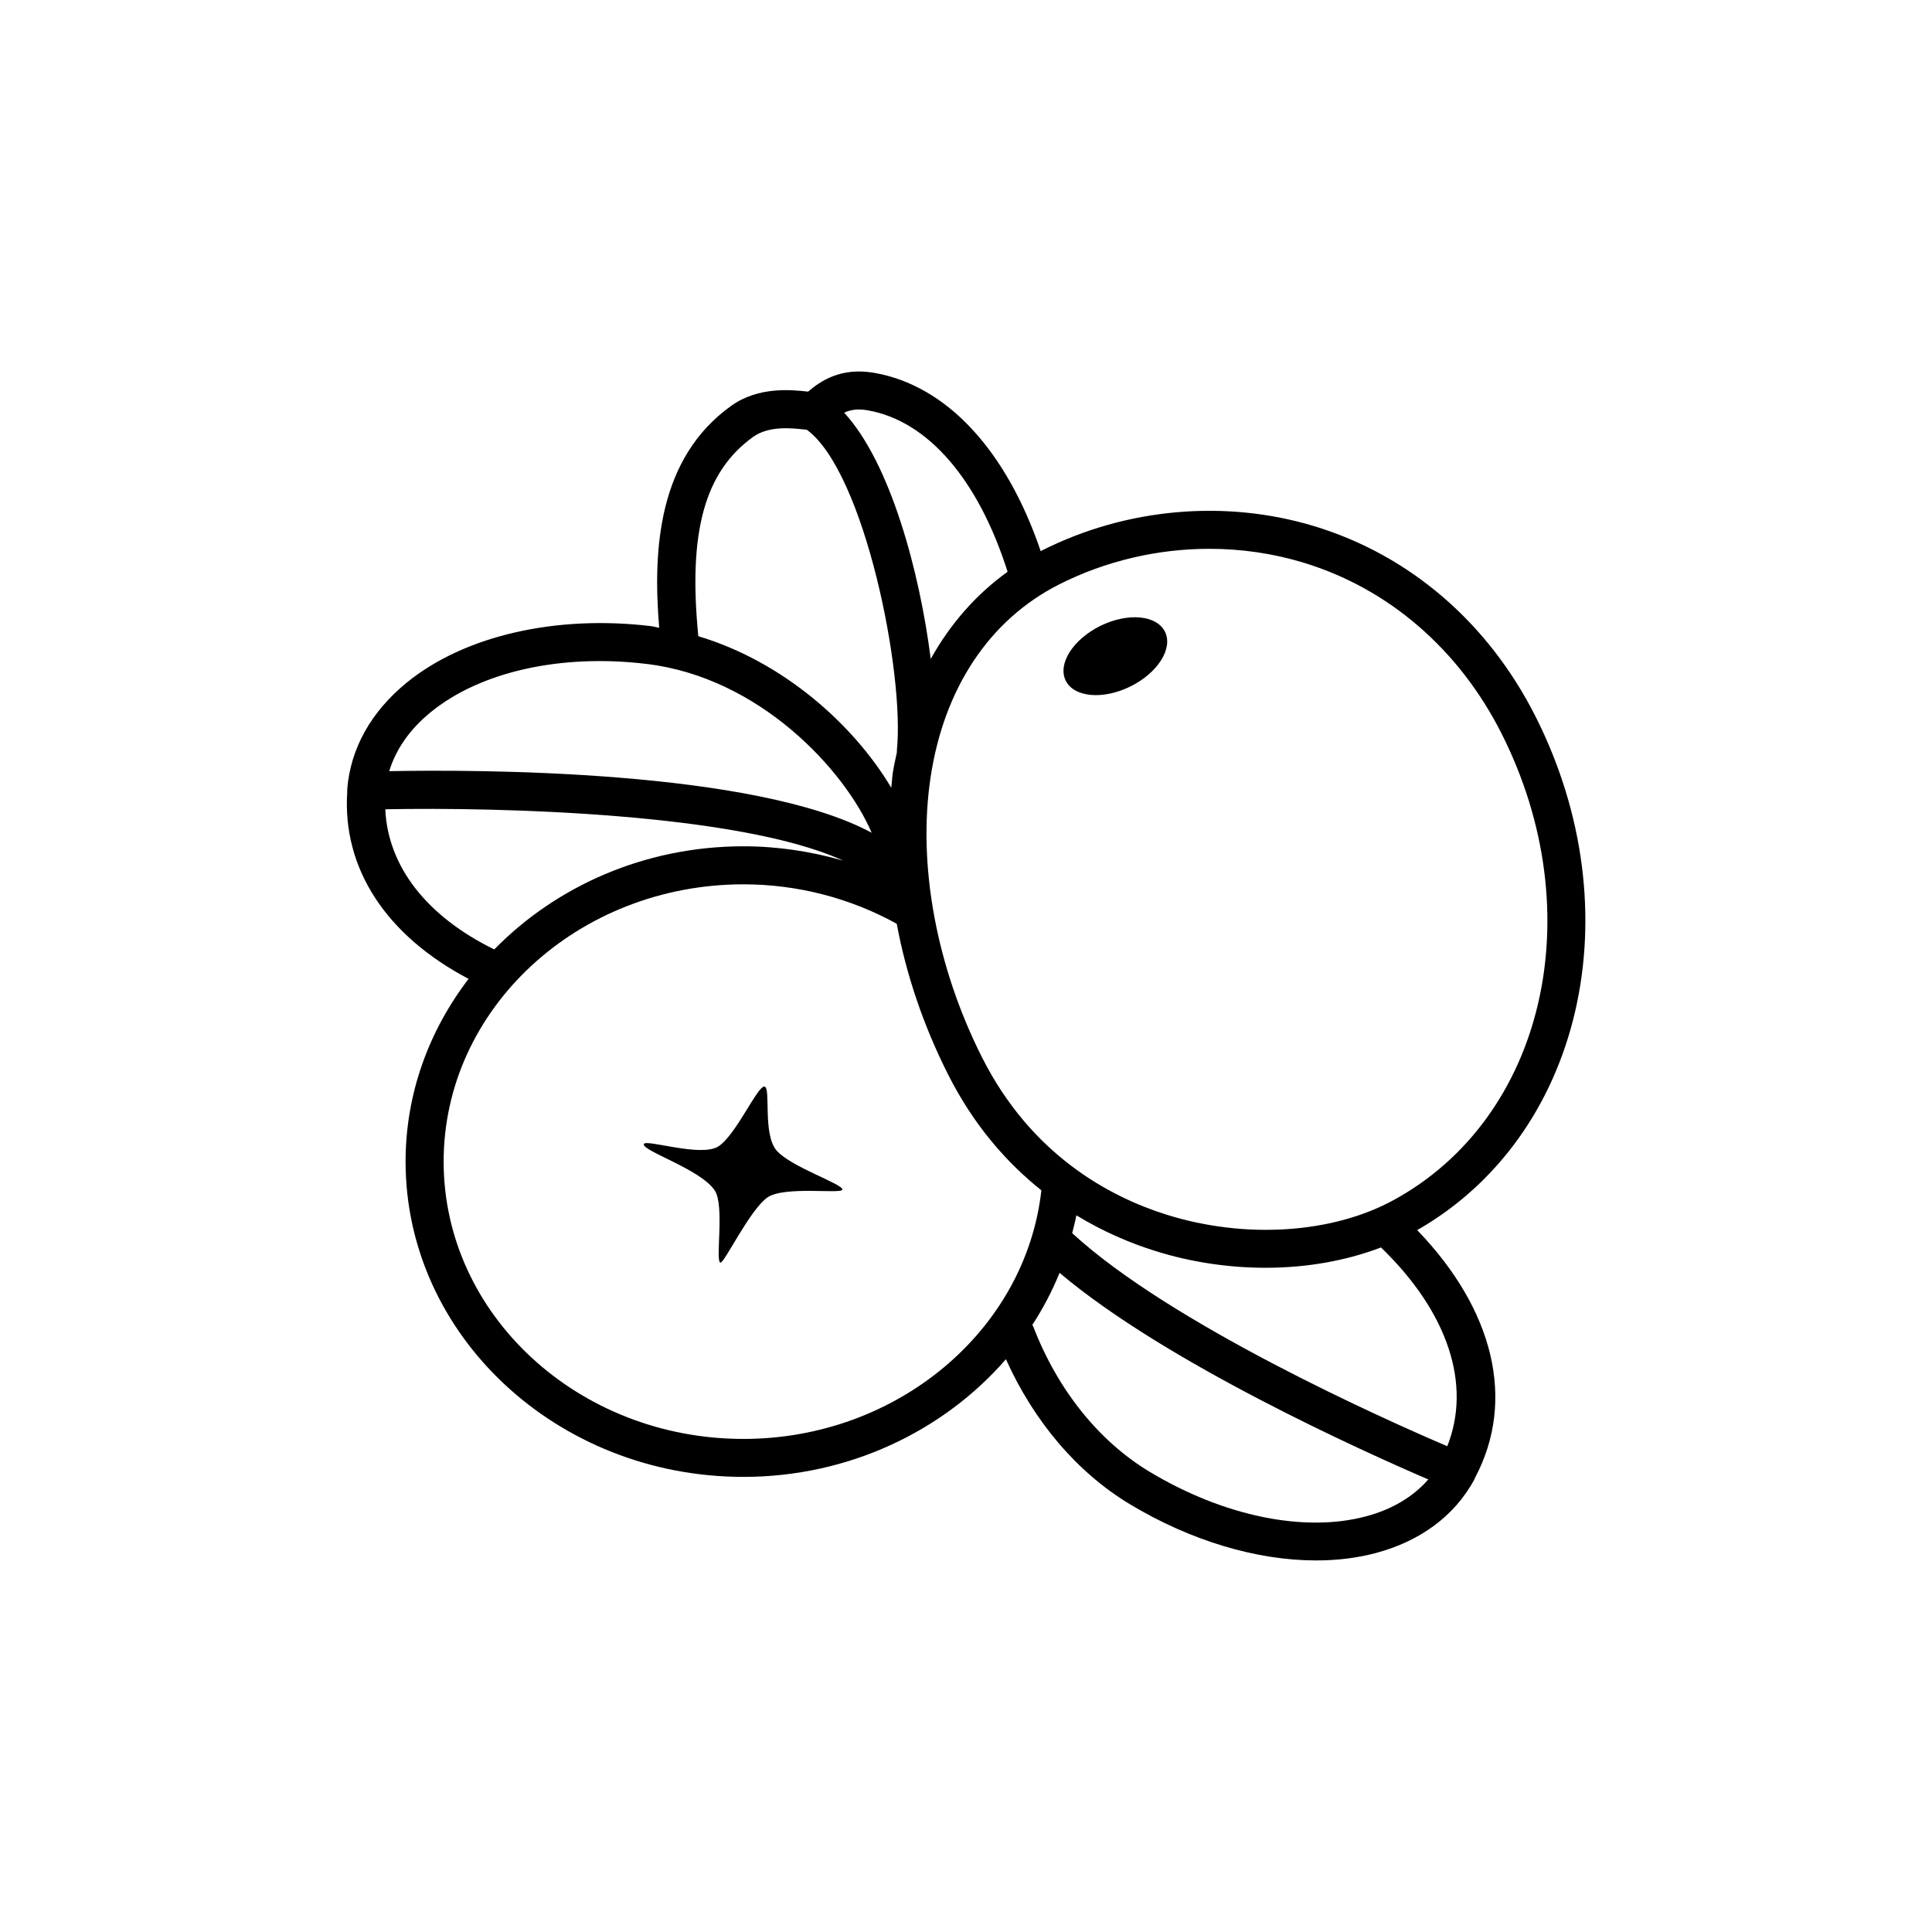 <?xml version="1.0" encoding="UTF-8"?>
<!-- The Best Svg Icon site in the world: iconSvg.co, Visit us! https://iconsvg.co -->
<svg fill="#000000" width="800px" height="800px" version="1.1" viewBox="144 144 512 512" xmlns="http://www.w3.org/2000/svg">
 <path d="m367.23 459.25c-0.113 1.27-15.367-1.043-19.871 2.098-4.598 3.203-11.348 17.285-12.406 17.254-1.5-0.043 1.148-14.992-1.516-19.082-3.656-5.617-19.117-10.438-18.824-12.293 0.246-1.543 15.191 3.606 19.824 0.543 4.691-3.102 10.371-16.191 12.184-15.812 1.738 0.367-0.586 12.699 3.231 16.996 3.867 4.359 17.512 8.797 17.379 10.297zm76.301-133.31c7.266-3.574 11.387-10.066 9.203-14.508-2.184-4.441-9.844-5.144-17.109-1.57s-11.387 10.07-9.203 14.508c2.184 4.441 9.844 5.144 17.109 1.57zm91.355 209.71c-0.016 0.039-0.008 0.078-0.023 0.117-0.012 0.031-0.047 0.043-0.059 0.07-0.078 0.141-0.109 0.293-0.188 0.434-5.188 9.441-14.141 16.102-25.891 19.266-4.988 1.344-10.352 1.996-15.941 1.996-15.715 0-33.238-5.188-49.398-14.926-13.926-8.391-25.395-21.922-32.805-38.398-16.5 19.012-41.637 31.184-69.562 31.184-49.367 0-89.535-37.484-89.535-83.566 0-18.051 6.227-34.734 16.695-48.414-21.836-11.488-33.504-29.227-32.156-49.598 0-0.035-0.023-0.066-0.023-0.102 0-0.047 0.023-0.086 0.023-0.133 0.012-0.148-0.016-0.289-0.004-0.438 0.855-10.746 6.297-20.496 15.715-28.195 15.23-12.461 39.547-18.062 64.887-15 0.707 0.086 1.371 0.32 2.074 0.426-1.773-21.086-0.152-45.031 19.062-58.809 7.273-5.211 16.098-4.25 20.32-3.785 0.031 0.004 0.051 0.012 0.078 0.012 3.129-2.668 8.512-6.543 17.504-4.984 19.242 3.352 35.059 20.535 44.145 47.273 0.133-0.066 0.25-0.156 0.383-0.223 22.258-11.223 48.551-13.559 72.129-6.402 25.27 7.664 46.102 25.59 58.637 50.469 26.133 51.816 12.27 111.11-31.383 136.07 20.371 21.117 26.195 45.199 15.316 65.66zm-24.91-61.066c-9.273 3.547-19.758 5.391-30.562 5.391-9.73 0-19.699-1.461-29.207-4.438-6.359-1.988-13.609-4.981-20.961-9.469-0.297 1.602-0.711 3.16-1.102 4.731 26.25 24.164 82.832 49.383 99.398 56.465 6.504-16.371 0.172-35.547-17.566-52.68zm-85.242-175.73c-18.508 9.332-30.641 27.582-34.156 51.383-3.406 23.035 1.574 49.992 13.656 73.957 13.066 25.914 33.852 36.992 48.984 41.73 20.703 6.465 43.691 5.012 59.957-3.809 40.129-21.777 52.762-76.09 28.781-123.66-11.285-22.395-29.961-38.504-52.566-45.363-8.059-2.445-16.473-3.652-24.906-3.652-13.676 0.008-27.402 3.18-39.75 9.41zm-57.02-45.477c12.25 13.281 20.012 42.152 22.938 65.25 5.172-9.285 12.016-17.098 20.371-23.105-7.754-24.414-21.105-40-37.094-42.785-2.769-0.5-4.695-0.086-6.215 0.641zm-38.652 59.223c22.543 6.754 41.176 23.438 51.137 40.168 0.148-1.332 0.215-2.684 0.41-4 0.277-1.887 0.719-3.668 1.094-5.496 0.004-0.117-0.043-0.223-0.031-0.34 2.144-20.371-8.551-73.828-23.867-85.055-0.281-0.027-0.508-0.039-0.832-0.074-3.199-0.344-9.199-1.008-13.352 1.953-12.914 9.258-17.285 25.254-14.559 52.844zm-81.918 35.766c23.266-0.449 96.793-0.402 127.86 16.32-7.266-16.871-29.852-41.145-59.578-44.727-22.711-2.766-44.152 2.035-57.309 12.797-5.508 4.5-9.215 9.824-10.969 15.609zm27.84 47.242c16.387-16.746 39.883-27.332 66.035-27.332 9.027 0 17.895 1.348 26.395 3.793-27.367-12.594-91.234-14.203-121.31-13.602 0.688 15.129 10.945 28.352 28.883 37.141zm144.99 63.844c-9.109-7.289-17.879-17.133-24.73-30.719-6.543-12.969-11.105-26.488-13.598-39.922-12.266-6.777-26.23-10.457-40.621-10.457-43.816 0-79.457 32.965-79.457 73.484s35.641 73.492 79.457 73.492c40.695-0.004 74.801-28.75 78.949-65.879zm102.54 76.617c-17.352-7.465-69.645-31-97.719-54.754-1.961 4.832-4.383 9.453-7.227 13.809 0.066 0.137 0.184 0.23 0.238 0.379 6.414 16.723 17.348 30.391 30.781 38.488 19.633 11.828 41.152 16.254 57.523 11.828 6.875-1.855 12.438-5.191 16.402-9.75z"/>
</svg>